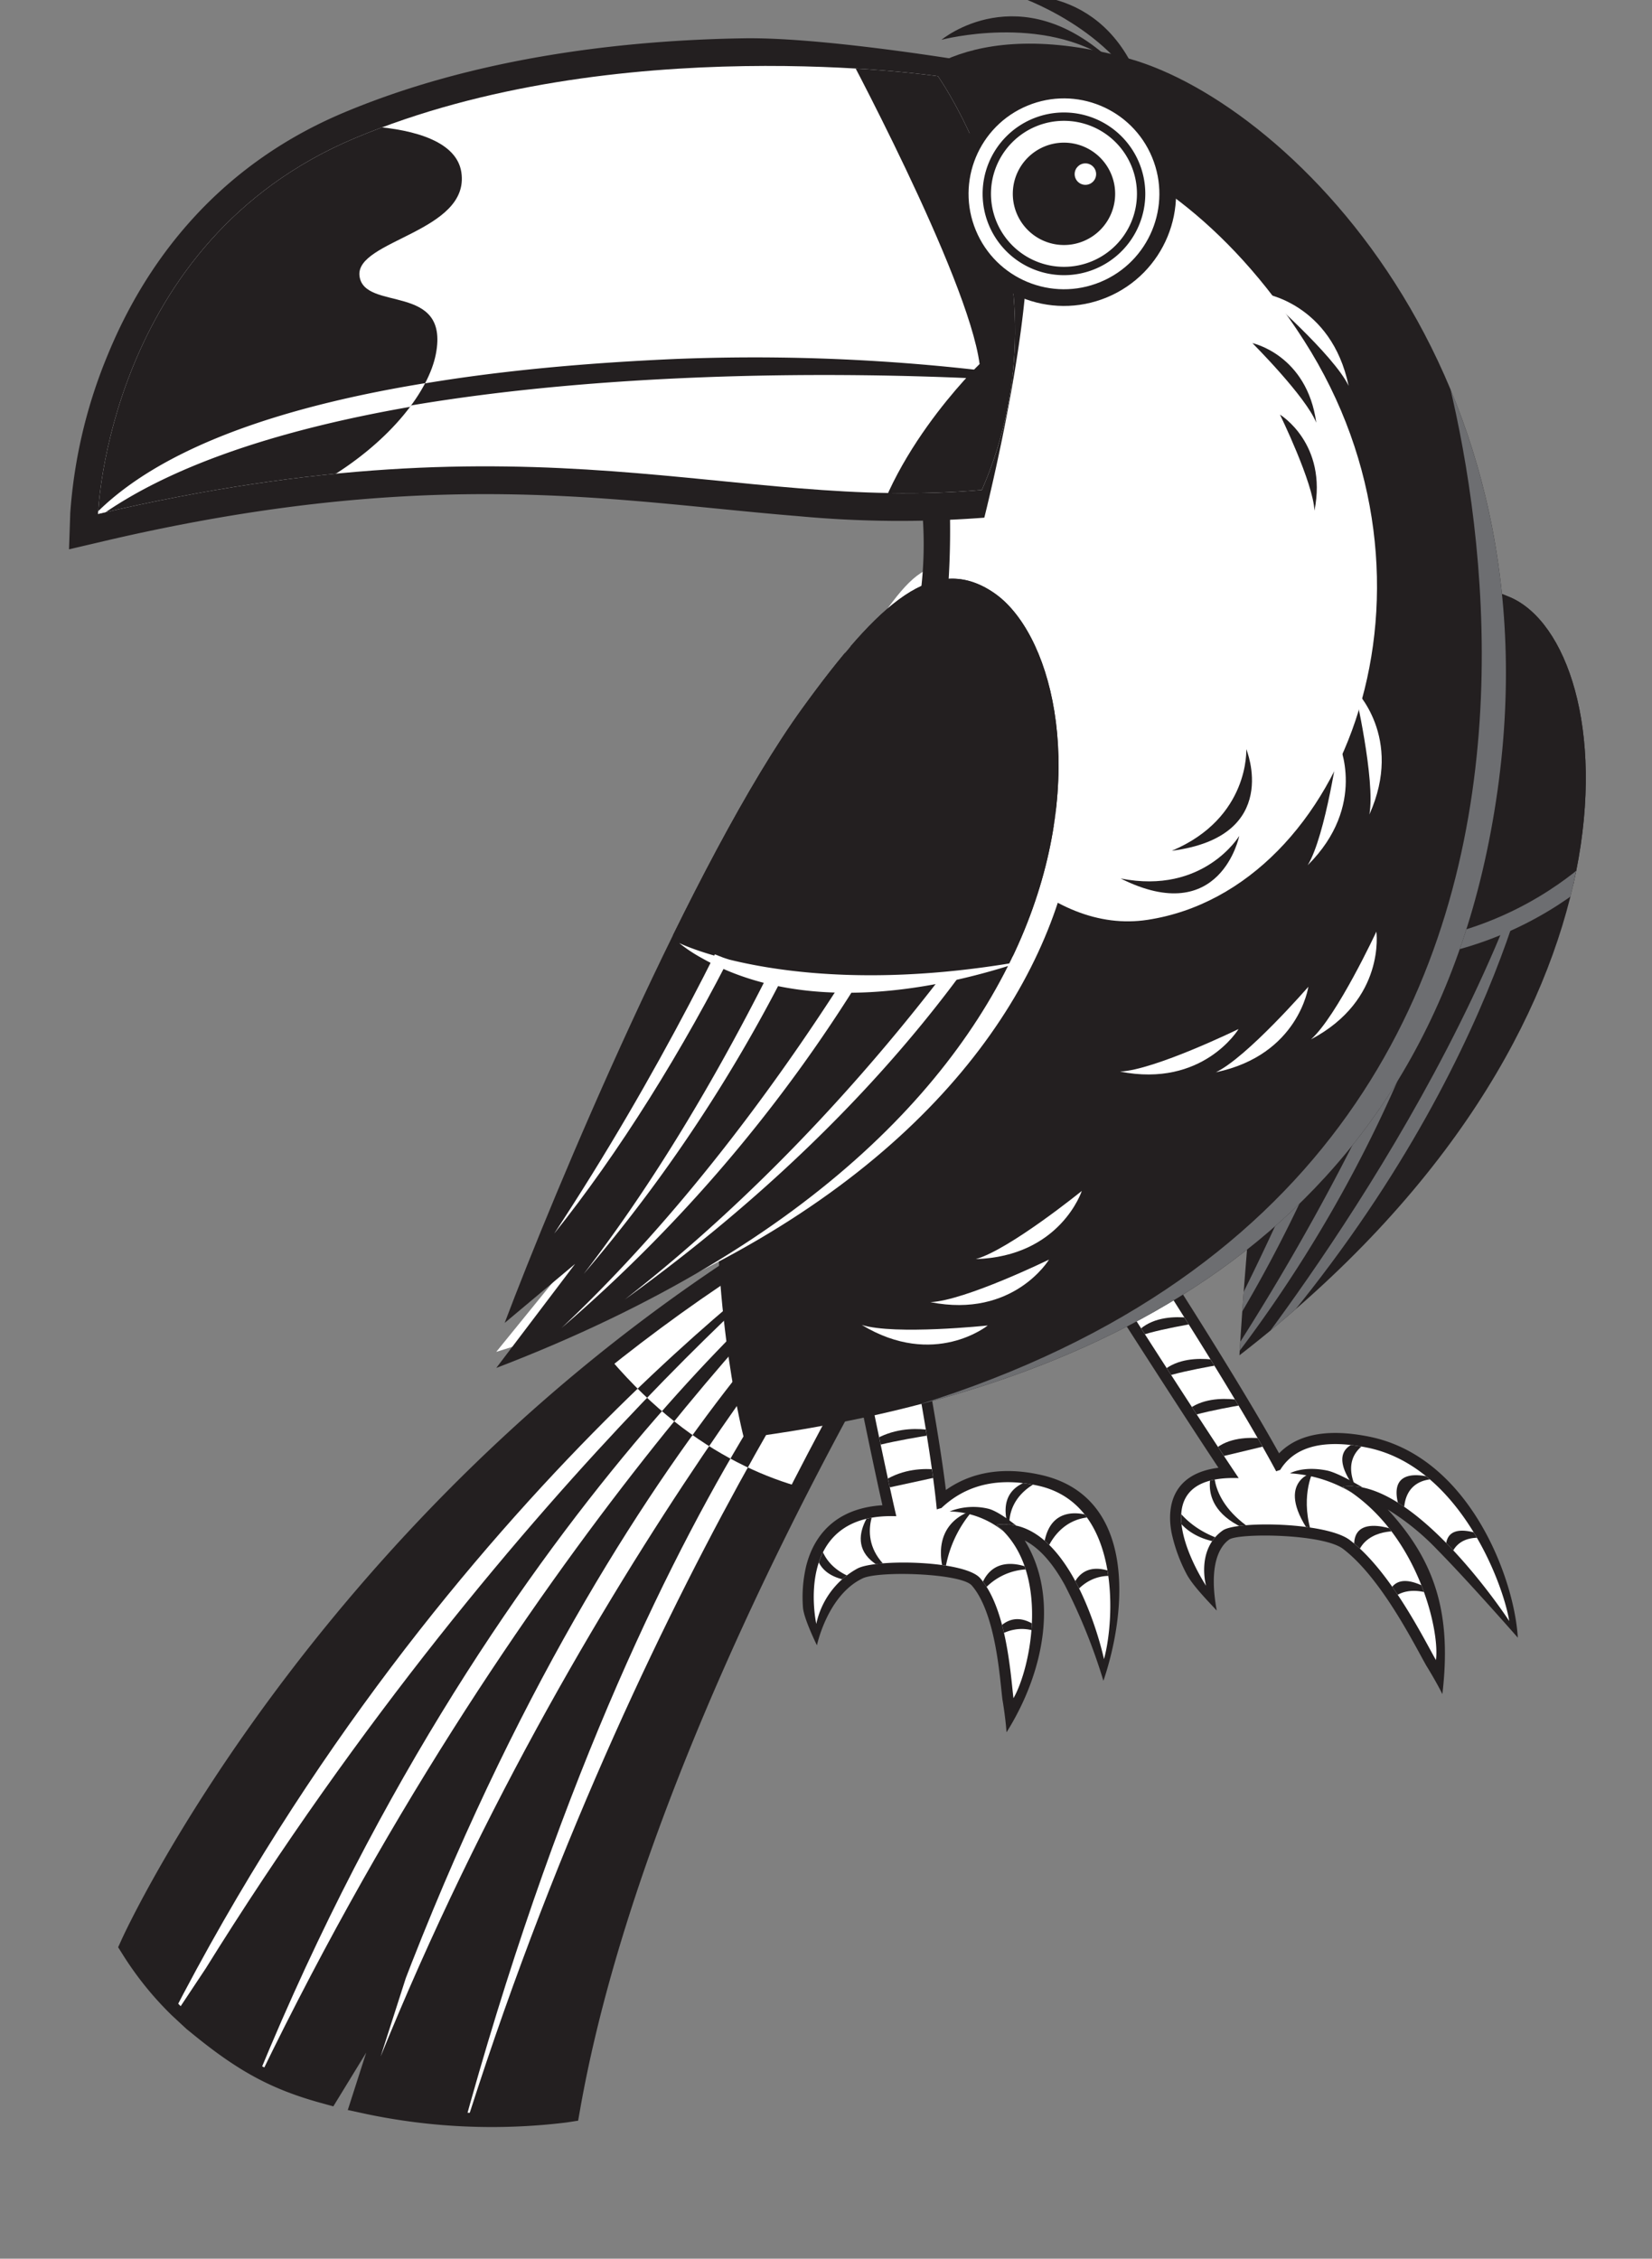 <svg xmlns="http://www.w3.org/2000/svg" xmlns:xlink="http://www.w3.org/1999/xlink" width="297" height="406" viewBox="0 0 297 406">
  <rect x="0" y="0" width="297" height="406" fill="#808080" stroke="none"/>
  <defs>
    <clipPath id="a">
      <path d="M240.089,128.95c7.228-19.963,17.262-27.743,31.442-21.577,20.054,8.719,27.743,77.063-48.7,136.248C222.827,243.621,227.142,164.708,240.089,128.95Z" fill="none" clip-rule="evenodd"/>
    </clipPath>
    <clipPath id="b">
      <path d="M242.665,276.822c7.206,5.48,13.166,17.468,15.488,21.578.746-5.309-3.322-23.119-16.8-31.168,11.919-1.713,27.387,20.208,29.977,24.147-1.055-6.679-8.949-27.812-25.531-31.169-9.925-2.009-13.85,1.117-15.648,4.015a6.692,6.692,0,0,0-.716.244c-7.54-14.083-23.764-39.023-23.764-39.023l-8.6.685s16.841,26.488,25.626,39.56c-19.139-.685-5.87,19.351-5.87,19.351s-1.836-6.507,2.993-9.933C222.325,273.332,238.457,273.622,242.665,276.822Z" fill="none"/>
    </clipPath>
    <clipPath id="c">
      <path d="M176.211,283.672c4.795,5.48,5.48,17.468,5.994,21.578,3.083-5.309,6.85-23.119-3.082-31.168,12.672-1.712,18.5,20.208,19.351,24.147,1.884-6.679,3.289-27.812-11.816-31.168-9.041-2.009-14.342,1.116-17.414,4.014-.278.07-.554.151-.824.244-1.343-14.083-6.594-39.023-6.594-39.023l-8.905.685s5.186,26.488,8.22,39.56c-18.838-.685-14.385,19.351-14.385,19.351a14.862,14.862,0,0,1,7.364-9.932C157.407,280.182,173.411,280.472,176.211,283.672Z" fill="none"/>
    </clipPath>
    <clipPath id="d">
      <path d="M164.566,226.987l-15.07-8.22C61.129,268.773,24.138,350.29,24.138,350.29a56,56,0,0,0,8.344,10.324l10.494-15.8-6.72,19.161c7.655,6.224,13.224,9.311,21.79,11.664l17.811-29.113L65.9,377.549a106.974,106.974,0,0,0,34.965,1.512C113.19,309.189,164.566,226.987,164.566,226.987Z" fill="none" clip-rule="evenodd"/>
    </clipPath>
    <clipPath id="e">
      <path d="M166.621,268.773s-37.676,8.9-66.446-37.675l37.676-39.046,47.265,36.305Z" fill="none" clip-rule="evenodd"/>
    </clipPath>
    <clipPath id="f">
      <path d="M161.141,18.743c.342-3.425,12.33-16.441,41.786-8.22S283.073,69.434,268,149.581C253.644,225.946,191.281,250.963,133.74,258.5c0,0-22.605-85.627,29.456-143.853,0,0,14.385-33.566-11.645-45.9Z" fill="none" clip-rule="evenodd"/>
    </clipPath>
    <clipPath id="g">
      <path d="M168.625,13.692s24.958,35.213,7.9,74.379C131.188,92.023,97.5,73.7,17.629,92.382c0,0,1.664-48.867,46.173-67.552C110.657,5.16,168.625,13.692,168.625,13.692Z" fill="none" clip-rule="evenodd"/>
    </clipPath>
    <clipPath id="h">
      <path d="M45.5,24.471c8.319-2.515,35.773-4.312,37.437,6.468S63.8,43.156,64.634,49.624,80.856,50.7,78.36,63.637,52.155,99.21,9.726,97.054C9.726,97.054-6.081,63.278,45.5,24.471Z" fill="none" clip-rule="evenodd"/>
    </clipPath>
    <clipPath id="i">
      <path d="M144.241,127.335C124.71,154.312,99.562,214.4,90.728,237.8L103.4,227.182,89.224,245.888C205.708,201.257,198.737,120.312,178.7,106.573,167.979,99.224,158.075,108.227,144.241,127.335Z" fill="none" clip-rule="evenodd"/>
    </clipPath>
  </defs>
  <title>Toucan</title>
  <path d="M246.2,258.25c17.932,3.63,26.051,25.375,26.676,36.125,0,0-8.9-10.155-14.456-15.785a44.767,44.767,0,0,0-8.932-7.257c8.617,9.349,11.513,18.792,9.825,33.185-1.187-2.393-2.9-5.134-2.9-5.134-1.151-2.036-3.2-6.025-5.857-10.182s-5.788-8.269-9.1-10.788c-3.605-2.742-18.776-2.88-20.478-1.673-1.766,1.253-3.726,4.634-2.226,12.759-1.875-2-4.477-4.686-5.483-6.675a28.73,28.73,0,0,1-2.649-7.346c-.981-5.226.59-10.652,8.435-11.645C209.88,250.007,193.6,224.4,193.6,224.4l13.1-1.043s15.238,23.427,23.253,37.881C232.711,258.392,237.55,256.5,246.2,258.25Z" fill="#231f20"/>
  <path d="M187.092,265.108c17.293,3.843,15.533,24.517,11.283,37.017a104.184,104.184,0,0,0-6.9-17.13c-2.025-3.7-4.444-6.666-7.248-8.088,6.084,9.813,3.648,23.468-3.271,34.477-.206-2.884-.735-5.886-.735-5.886-.254-2.026-.545-6-1.369-10.133s-2.119-8.059-4.146-10.376c-1.926-2.2-16.693-2.681-19.635-1.27-6.321,3.031-8.2,12.031-8.2,12.031s-2.381-4.8-2.516-6.846a24.378,24.378,0,0,1,.586-7.433c1.316-5.222,5.057-10.346,13.7-10.9-3.087-13.736-8.115-39.413-8.115-39.413l12.9-.993s4.854,23.07,6.628,37.666C173.676,265.271,179.115,263.336,187.092,265.108Z" fill="#231f20"/>
  <path d="M33.529,364.714l-2.639-2.451A59,59,0,0,1,22.1,351.388l-.86-1.367.667-1.471c.085-.187,37.41-82.415,126.612-132.894l1.451-.821L169.3,225.378l-1.688,2.7c-.035.055-51.082,81.789-63.3,151l-.374,2.116-2.124.328a109.907,109.907,0,0,1-36.057-1.545l-3.231-.7,3.314-10.321-5.914,9.667-2.176-.6c-9.04-2.483-14.974-5.794-22.888-12.229Z" fill="#231f20" fill-rule="evenodd"/>
  <path d="M240.089,128.95c7.228-19.963,17.262-27.743,31.442-21.577,20.054,8.719,27.743,77.063-48.7,136.248C222.827,243.621,227.142,164.708,240.089,128.95Z" fill="#231f20" fill-rule="evenodd"/>
  <g clip-path="url(#a)">
    <path d="M219.51,250.724c24.164-25.713,38.271-50.509,46.34-68.9,8.1-18.457,10.114-30.454,10.114-30.454C259.44,202.5,219.51,250.724,219.51,250.724Z" fill="#6d6e71"/>
    <path d="M216.7,250.652a242.513,242.513,0,0,0,40.094-70.115c6.9-18.979,8.5-31.478,8.5-31.478C252.419,200.1,216.7,250.652,216.7,250.652Z" fill="#6d6e71"/>
    <path d="M213.883,250.567a248.2,248.2,0,0,0,33.841-71.321c5.7-19.5,6.882-32.5,6.882-32.5C243.856,199.073,213.883,250.567,213.883,250.567Z" fill="#6d6e71"/>
    <path d="M290.643,151.761s-23.428,28.976-67.2,16.646S239.472,82.1,274.614,92.576,290.643,151.761,290.643,151.761Z" fill="#231f20" fill-rule="evenodd"/>
    <path d="M290.643,151.761s-23.428,28.976-67.2,16.646S239.472,82.1,274.614,92.576,290.643,151.761,290.643,151.761Z" fill="none" stroke="#6d6e71" stroke-miterlimit="3.864" stroke-width="3.082"/>
  </g>
  <path d="M242.665,276.822c7.206,5.48,13.166,17.468,15.488,21.578.746-5.309-3.322-23.119-16.8-31.168,11.919-1.713,27.387,20.208,29.977,24.147-1.055-6.679-8.949-27.812-25.531-31.169-9.925-2.009-13.85,1.117-15.648,4.015a6.692,6.692,0,0,0-.716.244c-7.54-14.083-23.764-39.023-23.764-39.023l-8.6.685s16.841,26.488,25.626,39.56c-19.139-.685-5.87,19.351-5.87,19.351s-1.836-6.507,2.993-9.933C222.325,273.332,238.457,273.622,242.665,276.822Z" fill="#fff"/>
  <g clip-path="url(#b)">
    <path d="M246.731,258.868a5.859,5.859,0,0,0-.975.461c-2.86,1.652-3.932,4.749-1.506,9.018C236.438,258.583,246.731,258.868,246.731,258.868Z" fill="#231f20"/>
    <path d="M235.983,264.69s-7.211,1.771.045,11.6C233.6,269.458,235.983,264.69,235.983,264.69Z" fill="#231f20"/>
    <path d="M243.624,268.688a24.134,24.134,0,0,0-11.714-3.854s2.308-1.37,6.624-.513c2.774.55,9.426,4.88,9.426,4.88Z" fill="#231f20" fill-rule="evenodd"/>
    <path d="M268.389,276.776a8.6,8.6,0,0,0-1.194-.253c-4.131-.607-6.429,1.327-6.69,4.867C257.362,270.914,268.389,276.776,268.389,276.776Z" fill="#231f20"/>
    <path d="M258.279,265.864a5.812,5.812,0,0,0-1.116.043c-3.956.492-5.208,3.679-4.609,7.642C247.165,261.752,258.279,265.864,258.279,265.864Z" fill="#231f20"/>
    <path d="M259.615,287.538a11.493,11.493,0,0,0-1.2-.591c-4.263-1.832-7.517-1.028-9.175,1.727C249.837,279.305,259.615,287.538,259.615,287.538Z" fill="#231f20"/>
    <path d="M251.4,275.253s-10.012-4.254-7.566,4.958C244.891,274.681,251.4,275.253,251.4,275.253Z" fill="#231f20"/>
    <path d="M218.32,263.417s-1.467,6.9,8.166,12.363C213.678,271.856,218.32,263.417,218.32,263.417Z" fill="#231f20"/>
    <path d="M209.968,268.429a8.612,8.612,0,0,0,.6,1.248c2.616,4.63,7.445,7.1,12.241,7.792C210.2,277.764,209.968,268.429,209.968,268.429Z" fill="#231f20"/>
    <path d="M230.531,259.193s-10.33-3.041-13.677,3.282Z" fill="#231f20"/>
    <path d="M225.475,252.19s-11.2,1.692-13.676,3.282C215.488,249.149,225.475,252.19,225.475,252.19Z" fill="#231f20"/>
    <path d="M221.24,245s-11.2,1.693-13.676,3.282C211.253,241.956,221.24,245,221.24,245Z" fill="#231f20"/>
    <path d="M217.115,237.5s-11.2,1.693-13.676,3.282C207.128,234.456,217.115,237.5,217.115,237.5Z" fill="#231f20"/>
  </g>
  <path d="M176.211,283.672c4.795,5.48,5.48,17.468,5.994,21.578,3.083-5.309,6.85-23.119-3.082-31.168,12.672-1.712,18.5,20.208,19.351,24.147,1.884-6.679,3.289-27.812-11.816-31.168-9.041-2.009-14.342,1.116-17.414,4.014-.278.07-.554.151-.824.244-1.343-14.083-6.594-39.023-6.594-39.023l-8.905.685s5.186,26.488,8.22,39.56c-18.838-.685-14.385,19.351-14.385,19.351a14.862,14.862,0,0,1,7.364-9.932C157.407,280.182,173.411,280.472,176.211,283.672Z" fill="#fff"/>
  <g clip-path="url(#c)">
    <path d="M188.178,265.718a9.326,9.326,0,0,0-1.178.461c-3.587,1.652-6.021,4.749-5.474,9.018C178.01,265.434,188.178,265.718,188.178,265.718Z" fill="#231f20"/>
    <path d="M174.868,271.54s-7.99,1.771-5.061,11.6A21.242,21.242,0,0,1,174.868,271.54Z" fill="#231f20"/>
    <path d="M180.75,275.538a15.962,15.962,0,0,0-10.019-3.854,11.563,11.563,0,0,1,6.85-.513c2.533.55,7.279,4.88,7.279,4.88Z" fill="#231f20" fill-rule="evenodd"/>
    <path d="M201.956,283.626a6.423,6.423,0,0,0-1.082-.253c-3.865-.607-7.014,1.328-8.832,4.867C193.508,277.764,201.956,283.626,201.956,283.626Z" fill="#231f20"/>
    <path d="M196.647,272.714a6.1,6.1,0,0,0-1.135.043c-4.172.492-6.826,3.679-7.971,7.643C187.343,268.6,196.647,272.714,196.647,272.714Z" fill="#231f20"/>
    <path d="M188.446,294.389a6.451,6.451,0,0,0-.941-.592c-3.456-1.832-7.064-1.028-9.935,1.727C182.291,286.155,188.446,294.389,188.446,294.389Z" fill="#231f20"/>
    <path d="M185.636,282.1s-8.14-4.253-9.747,4.958A10.974,10.974,0,0,1,185.636,282.1Z" fill="#231f20"/>
    <path d="M157.765,270.267s-4.5,6.9,2.726,12.363C149.41,278.706,157.765,270.267,157.765,270.267Z" fill="#231f20"/>
    <path d="M147.208,275.28a6.378,6.378,0,0,0,.05,1.247c.578,4.63,4.321,7.1,8.813,7.792C143.331,284.614,147.208,275.28,147.208,275.28Z" fill="#231f20"/>
    <path d="M171.76,264.793s-8.992-3.041-15.121,3.282Z" fill="#231f20"/>
    <path d="M169.619,257.6s-11.941,1.692-15.121,3.282C160.97,254.559,169.619,257.6,169.619,257.6Z" fill="#231f20"/>
  </g>
  <path d="M164.566,226.987l-15.07-8.22C61.129,268.773,24.138,350.29,24.138,350.29a56,56,0,0,0,8.344,10.324l10.494-15.8-6.72,19.161c7.655,6.224,13.224,9.311,21.79,11.664l17.811-29.113L65.9,377.549a106.974,106.974,0,0,0,34.965,1.512C113.19,309.189,164.566,226.987,164.566,226.987Z" fill="#231f20" fill-rule="evenodd"/>
  <g clip-path="url(#d)">
    <path d="M160.663,221.62c-.247.228-46.309,42.987-79.27,167.964C112.847,285.9,160.663,221.62,160.663,221.62Z" fill="#fff"/>
    <path d="M155.96,221.929c-.213.175-54.955,45.153-93.034,161.852C98.805,287.611,155.96,221.929,155.96,221.929Z" fill="#fff"/>
    <path d="M151.244,222.254c-.167.125-63.578,47.32-106.776,155.716C92.3,276.993,151.244,222.254,151.244,222.254Z" fill="#fff"/>
    <path d="M146.518,222.592c-.119.081-72.185,49.492-120.5,149.559C82.022,274.938,146.518,222.592,146.518,222.592Z" fill="#fff"/>
    <path d="M166.621,268.773s-37.676,8.9-66.446-37.675l37.676-39.046,47.265,36.305Z" fill="#fff" fill-rule="evenodd"/>
    <g clip-path="url(#e)">
      <path d="M160.663,221.62c-.247.228-46.309,42.987-79.27,167.964C112.847,285.9,160.663,221.62,160.663,221.62Z" fill="#231f20"/>
      <path d="M155.96,221.929c-.213.175-54.955,45.153-93.034,161.852C98.805,287.611,155.96,221.929,155.96,221.929Z" fill="#231f20"/>
      <path d="M151.244,222.254c-.167.125-63.578,47.32-106.776,155.716C92.3,276.993,151.244,222.254,151.244,222.254Z" fill="#231f20"/>
      <path d="M146.518,222.592c-.119.081-72.185,49.492-120.5,149.559C82.022,274.938,146.518,222.592,146.518,222.592Z" fill="#231f20"/>
    </g>
  </g>
  <path d="M161.141,18.743c.342-3.425,12.33-16.441,41.786-8.22S283.073,69.434,268,149.581C253.644,225.946,191.281,250.963,133.74,258.5c0,0-22.605-85.627,29.456-143.853,0,0,14.385-33.566-11.645-45.9Z" fill="#231f20" fill-rule="evenodd"/>
  <g clip-path="url(#f)">
    <path d="M162.511,22.168c6.165-2.055,43.841-4.795,71.927,39.046s7.535,98.642-28.086,104.122S142.646,93.41,141.276,63.954,156.346,24.223,162.511,22.168Z" fill="#fff" fill-rule="evenodd"/>
    <path d="M254.988,50.938c3.425,6.166,58.569,169.2-108.575,206.532,0,0,76.379,7.193,124.33-72.954S254.988,50.938,254.988,50.938Z" fill="#6d6e71" fill-rule="evenodd"/>
  </g>
  <path d="M177,11.5s2.44,8.845,6.762,23.258c4.331,14.444-6.8,58.294-6.8,58.294a196.849,196.849,0,0,1-33.562-.284c-10.77-.869-21.715-2.2-33.738-3.079-23.671-1.722-51.544-1.644-90.895,7.562l-6.359,1.488.223-6.527a90.574,90.574,0,0,1,6.768-28.5c6.323-15.389,18.654-33.5,42.466-43.493C86.1,10.046,113.017,7.217,133.7,6.885,148.917,6.641,177,11.5,177,11.5Z" fill="#231f20" fill-rule="evenodd"/>
  <path d="M206.3,19.267C200.556,5.061,182.662-.789,182.662-.789S200.824-2.986,206.3,19.267Z" fill="#231f20"/>
  <path d="M168.625,13.692s24.958,35.213,7.9,74.379C131.188,92.023,97.5,73.7,17.629,92.382c0,0,1.664-48.867,46.173-67.552C110.657,5.16,168.625,13.692,168.625,13.692Z" fill="#fff" fill-rule="evenodd"/>
  <g clip-path="url(#g)">
    <path d="M121.15,64.538C80.922,66.331,35.1,72.8,13.256,95.467c35.933-30.2,134.8-30.318,182.611-26.09A355.416,355.416,0,0,0,121.15,64.538Z" fill="#231f20"/>
    <path d="M151.155,7.224s22.878,42.4,24.958,58.209c0,0-18.3,17.607-20.383,36.651l56.988-2.156L191.5,2.552Z" fill="#231f20" fill-rule="evenodd"/>
    <path d="M45.5,24.471c8.319-2.515,35.773-4.312,37.437,6.468S63.8,43.156,64.634,49.624,80.856,50.7,78.36,63.637,52.155,99.21,9.726,97.054C9.726,97.054-6.081,63.278,45.5,24.471Z" fill="#231f20" fill-rule="evenodd"/>
    <g clip-path="url(#h)">
      <path d="M121.15,64.538C80.922,66.331,31.986,73.129,14.3,95.616c35.932-30.2,133.751-30.467,181.565-26.239A355.416,355.416,0,0,0,121.15,64.538Z" fill="#fff"/>
    </g>
  </g>
  <circle cx="191.282" cy="34.841" r="18.65" transform="translate(1.227 75.852) rotate(-22.5)" fill="#fff"/>
  <circle cx="191.282" cy="34.841" r="18.65" transform="translate(1.227 75.852) rotate(-22.5)" fill="none" stroke="#231f20" stroke-miterlimit="3.864" stroke-width="3"/>
  <path d="M205.153,34.841a13.872,13.872,0,1,0-13.872,13.871A13.872,13.872,0,0,0,205.153,34.841Z" fill="#fff" fill-rule="evenodd"/>
  <path d="M205.153,34.841a13.872,13.872,0,1,0-13.872,13.871A13.872,13.872,0,0,0,205.153,34.841Z" fill="none" stroke="#231f20" stroke-miterlimit="3.864" stroke-width="1.5"/>
  <path d="M200.484,34.841a9.2,9.2,0,1,0-9.2,9.2A9.2,9.2,0,0,0,200.484,34.841Z" fill="#231f20" fill-rule="evenodd"/>
  <circle cx="195.135" cy="31.296" r="1.93" fill="#fff"/>
  <path d="M235.693,186.827c4.668-4.15,11.752-19.363,11.752-19.363S249.165,179.721,235.693,186.827Z" fill="#fff"/>
  <path d="M218.584,192.744c5.632-2.7,16.634-15.374,16.634-15.374S233.493,189.627,218.584,192.744Z" fill="#fff"/>
  <path d="M201.355,192.62c6.24-.287,21.319-7.652,21.319-7.652S216.3,195.577,201.355,192.62Z" fill="#fff"/>
  <path d="M167.276,234.064c6.239-.287,21.318-7.652,21.318-7.652S182.218,237.02,167.276,234.064Z" fill="#fff"/>
  <path d="M175.437,226.322c6.015-1.684,19.051-12.252,19.051-12.252S190.661,225.841,175.437,226.322Z" fill="#fff"/>
  <path d="M154.93,238.158c5.962,1.865,22.65.1,22.65.1S167.96,246.047,154.93,238.158Z" fill="#fff"/>
  <path d="M147.85,126.407c13.834-19.108,16.478-29.054,27.968-22.979,31.9,16.868,31.754,103.317-86.6,139.572l17.468-21.493S129.715,151.457,147.85,126.407Z" fill="#fff" fill-rule="evenodd"/>
  <path d="M144.241,127.335C124.71,154.312,99.562,214.4,90.728,237.8L103.4,227.182,89.224,245.888C205.708,201.257,198.737,120.312,178.7,106.573,167.979,99.224,158.075,108.227,144.241,127.335Z" fill="#231f20" fill-rule="evenodd"/>
  <g clip-path="url(#i)">
    <path d="M112.336,233.582c31.053-22.379,60.014-51.6,77.622-86.2a95.248,95.248,0,0,0,4-8.712S165.114,192.349,112.336,233.582Z" fill="#fff"/>
    <path d="M100.963,238.693A269.65,269.65,0,0,0,158.4,169.658c11.221-19.459,15.388-32.844,15.388-32.844S146,196.237,100.963,238.693Z" fill="#fff"/>
    <path d="M104.939,228.988a275.953,275.953,0,0,0,45.709-74.933c8.568-20.9,11.39-35.146,11.39-35.146S141.13,182.01,104.939,228.988Z" fill="#fff"/>
    <path d="M99.626,221.75c23-28.668,46.542-74.044,54.52-110.723C154.146,111.027,137.149,164.737,99.626,221.75Z" fill="#fff"/>
    <path d="M191.25,167.182s-33.9,23.773-76.872-2.8S157.932,77.1,192.256,99.059,191.25,167.182,191.25,167.182Z" fill="#231f20" fill-rule="evenodd"/>
  </g>
  <path d="M200.007,11.1c-12.552-8.788-30.745-3.948-30.745-3.948S183.3-4.586,200.007,11.1Z" fill="#231f20"/>
  <path d="M242.46,69.361c-2.7-5.632-15.374-16.634-15.374-16.634S239.343,54.451,242.46,69.361Z" fill="#fff"/>
  <path d="M235.106,155.517c3.251-5.333,5.578-21.953,5.578-21.953S245.912,144.783,235.106,155.517Z" fill="#fff"/>
  <path d="M246.19,146.406c1.124-6.144-2.66-22.493-2.66-22.493S252.431,132.512,246.19,146.406Z" fill="#fff"/>
  <path d="M236.644,75.987c-1.865-4.7-11.483-14.309-11.483-14.309S234.967,63.764,236.644,75.987Z" fill="#231f20"/>
  <path d="M236.317,91.8c-.232-5.054-6.2-17.268-6.2-17.268S238.712,79.7,236.317,91.8Z" fill="#231f20"/>
  <path d="M201.476,157.909c17.963,9.014,21.318-7.652,21.318-7.652S216.418,160.865,201.476,157.909Z" fill="#231f20"/>
  <path d="M210.663,152.931c19.933-2.572,13.395-18.265,13.395-18.265S224.7,147.026,210.663,152.931Z" fill="#231f20"/>
  <path d="M184,172.75c-18.114,6.076-40.683,9.217-57.885-.564a27.757,27.757,0,0,1-4.015-2.676S143.25,180,184,172.75Z" fill="#fff"/>
  <path d="M165.75,91.25a69.576,69.576,0,0,1-1.25,21.25l5.25.5a147.493,147.493,0,0,0,1-22Z" fill="#231f20" fill-rule="evenodd"/>
  <rect x="-134" y="-386" width="612" height="792" fill="none"/>
</svg>
